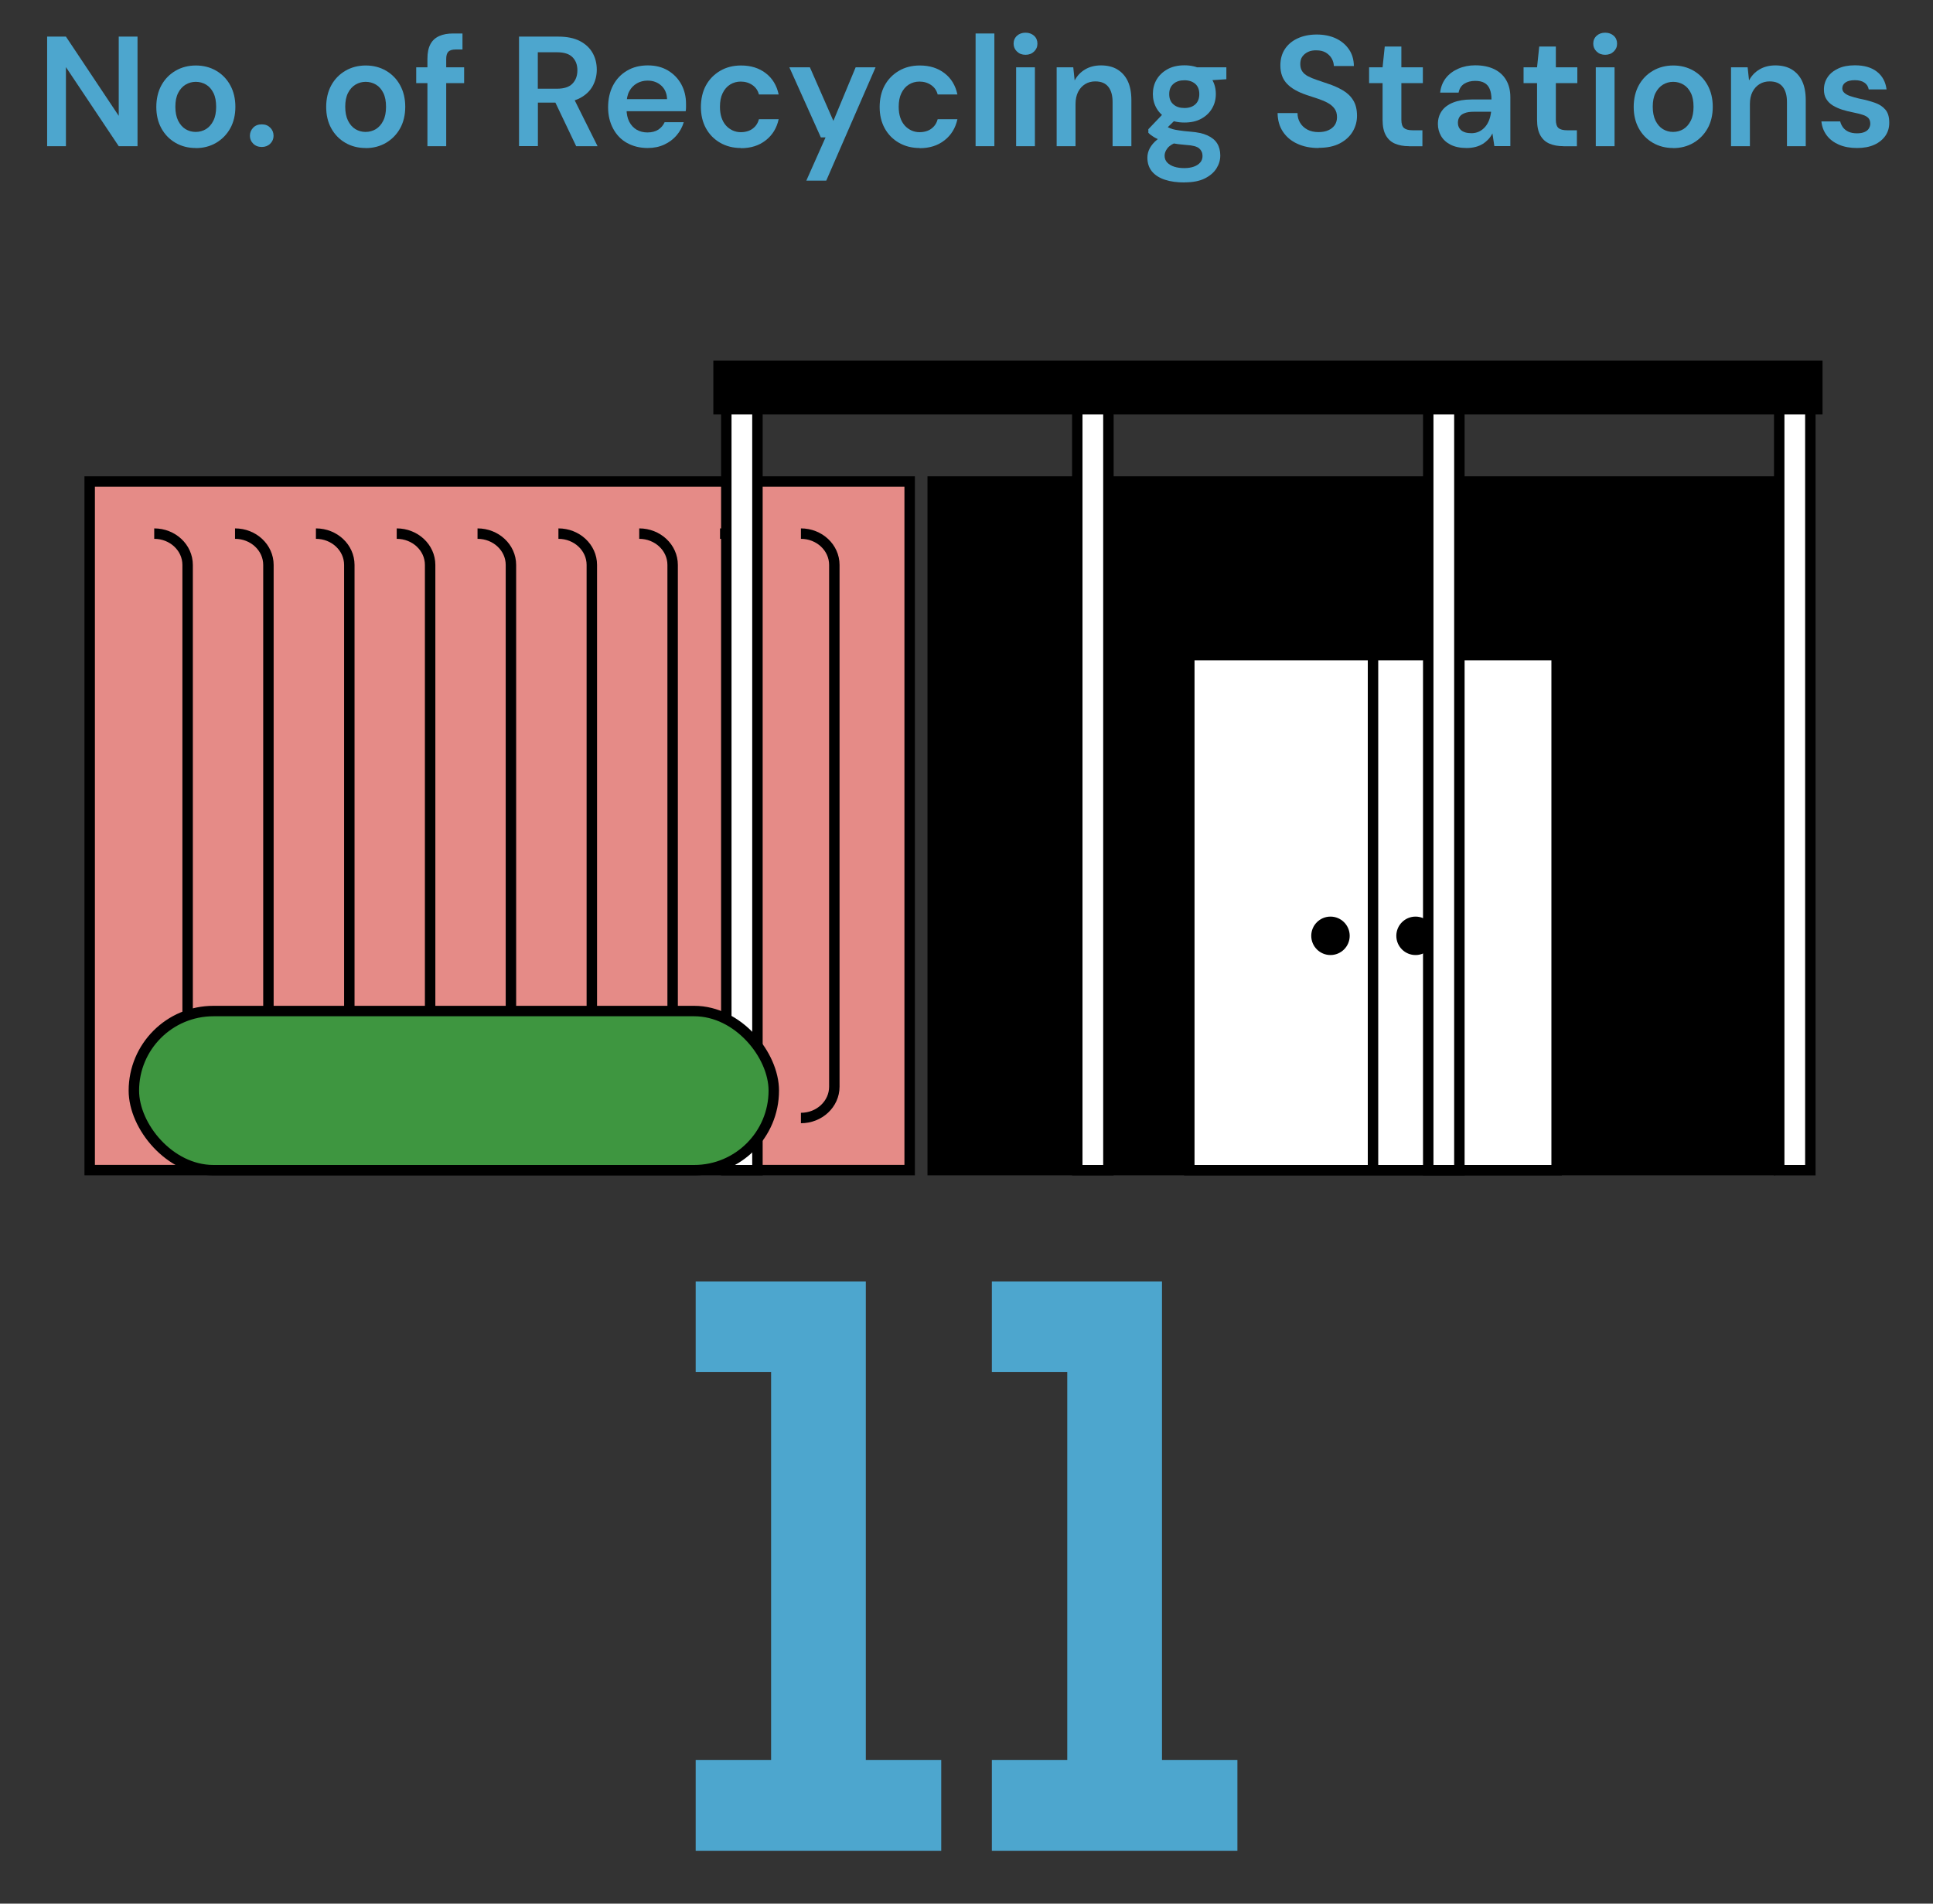 <?xml version="1.0" encoding="UTF-8"?><svg id="ILLUSTRATION" xmlns="http://www.w3.org/2000/svg" width="222.23" height="218.9" viewBox="0 0 222.23 218.9"><rect x="0" y="0" width="222.23" height="218.9" fill="#333333" stroke="none"/><defs><style>.cls-1{fill:#3e9640;}.cls-1,.cls-2,.cls-3,.cls-4,.cls-5{stroke:#000;stroke-miterlimit:10;stroke-width:1.2px;}.cls-2{fill:#e58b87;}.cls-3{fill:#fff;}.cls-5{fill:none;}.cls-6{fill:#4da6ce;stroke-width:0px;}</style></defs><rect class="cls-4" x="107.23" y="55.37" width="96.26" height="79.18"/><rect class="cls-3" x="136.73" y="75.34" width="42.23" height="59.22"/><line class="cls-5" x1="157.85" y1="75.34" x2="157.85" y2="134.56"/><circle class="cls-4" cx="152.96" cy="107.61" r="1.61"/><circle class="cls-4" cx="162.74" cy="107.61" r="1.61"/><rect class="cls-2" x="10.31" y="55.37" width="94.27" height="79.18"/><path class="cls-5" d="M17.73,61.36h0c2.12,0,3.84,1.61,3.84,3.6v60c0,1.99-1.72,3.6-3.84,3.6h0"/><path class="cls-5" d="M27.02,61.36h0c2.12,0,3.84,1.61,3.84,3.6v60c0,1.99-1.72,3.6-3.84,3.6h0"/><path class="cls-5" d="M36.32,61.36h0c2.12,0,3.84,1.61,3.84,3.6v60c0,1.99-1.72,3.6-3.84,3.6h0"/><path class="cls-5" d="M45.61,61.36h0c2.12,0,3.84,1.61,3.84,3.6v60c0,1.99-1.72,3.6-3.84,3.6h0"/><path class="cls-5" d="M54.9,61.36h0c2.12,0,3.84,1.61,3.84,3.6v60c0,1.99-1.72,3.6-3.84,3.6h0"/><path class="cls-5" d="M64.2,61.36h0c2.12,0,3.84,1.61,3.84,3.6v60c0,1.99-1.72,3.6-3.84,3.6h0"/><path class="cls-5" d="M73.49,61.36h0c2.12,0,3.84,1.61,3.84,3.6v60c0,1.99-1.72,3.6-3.84,3.6h0"/><path class="cls-5" d="M82.78,61.36h0c2.12,0,3.84,1.61,3.84,3.6v60c0,1.99-1.72,3.6-3.84,3.6h0"/><path class="cls-5" d="M92.08,61.36h0c2.12,0,3.84,1.61,3.84,3.6v60c0,1.99-1.72,3.6-3.84,3.6h0"/><rect class="cls-4" x="82.61" y="42.07" width="126.32" height="4.99"/><rect class="cls-3" x="83.5" y="47.06" width="3.58" height="87.5"/><rect class="cls-3" x="123.85" y="47.06" width="3.58" height="87.5"/><rect class="cls-3" x="164.2" y="47.06" width="3.58" height="87.5"/><rect class="cls-3" x="204.55" y="47.06" width="3.58" height="87.5"/><rect class="cls-1" x="15.39" y="116.26" width="73.57" height="18.3" rx="9.15" ry="9.15"/><path class="cls-6" d="M99.54,147.34v55.05h8.67v10.43h-28.23v-10.43h8.67v-44.61h-8.67v-10.43h19.56Z"/><path class="cls-6" d="M133.59,147.34v55.05h8.67v10.43h-28.23v-10.43h8.67v-44.61h-8.67v-10.43h19.56Z"/><path class="cls-6" d="M5.42,16.81V4.21h2.16l6.07,9.11V4.21h2.16v12.6h-2.16L7.58,7.72v9.09h-2.16Z"/><path class="cls-6" d="M22.5,17.02c-.86,0-1.64-.2-2.33-.6-.69-.4-1.23-.96-1.62-1.67s-.58-1.53-.58-2.46.2-1.78.59-2.49.94-1.27,1.63-1.67c.69-.4,1.47-.6,2.33-.6s1.64.2,2.33.6c.69.4,1.23.96,1.62,1.67.39.71.59,1.54.59,2.48s-.2,1.78-.59,2.48-.94,1.26-1.63,1.67c-.69.4-1.47.6-2.33.6ZM22.5,15.17c.43,0,.82-.11,1.18-.32.35-.22.64-.54.85-.97.22-.43.32-.97.32-1.6s-.1-1.17-.31-1.59-.49-.75-.85-.96-.75-.32-1.18-.32-.81.11-1.17.32c-.36.22-.65.54-.86.96-.22.43-.32.96-.32,1.59s.11,1.17.32,1.6c.22.43.5.76.85.97s.74.32,1.16.32Z"/><path class="cls-6" d="M30.1,16.9c-.41,0-.74-.13-.99-.38s-.38-.55-.38-.9c0-.37.13-.68.38-.94s.58-.38.99-.38.72.13.97.38c.25.25.38.56.38.94,0,.35-.13.65-.38.9-.25.25-.58.38-.97.38Z"/><path class="cls-6" d="M42.03,17.02c-.86,0-1.64-.2-2.33-.6-.69-.4-1.23-.96-1.62-1.67s-.58-1.53-.58-2.46.2-1.78.59-2.49.94-1.27,1.63-1.67c.69-.4,1.47-.6,2.33-.6s1.64.2,2.33.6c.69.4,1.23.96,1.62,1.67.39.71.59,1.54.59,2.48s-.2,1.78-.59,2.48-.94,1.26-1.63,1.67c-.69.4-1.47.6-2.33.6ZM42.03,15.17c.43,0,.82-.11,1.18-.32.35-.22.64-.54.85-.97.22-.43.32-.97.32-1.6s-.1-1.17-.31-1.59-.49-.75-.85-.96-.75-.32-1.18-.32-.81.11-1.17.32c-.36.22-.65.54-.86.96-.22.43-.32.96-.32,1.59s.11,1.17.32,1.6c.22.43.5.76.85.97s.74.32,1.16.32Z"/><path class="cls-6" d="M47.85,9.56v-1.82h5.51v1.82h-5.51ZM49.14,16.81V6.75c0-.7.12-1.26.35-1.68.23-.43.57-.73,1.02-.93s.97-.29,1.58-.29h1.08v1.84h-.76c-.4,0-.68.08-.85.24-.17.16-.26.44-.26.84v10.04h-2.16Z"/><path class="cls-6" d="M59.67,16.81V4.21h4.52c1,0,1.82.17,2.48.51.65.34,1.14.8,1.46,1.37s.48,1.21.48,1.93c0,.67-.16,1.3-.47,1.87s-.8,1.04-1.46,1.39c-.66.35-1.51.52-2.54.52h-2.3v5h-2.16ZM61.83,10.2h2.21c.8,0,1.4-.19,1.77-.58.38-.39.57-.9.57-1.54s-.19-1.12-.56-1.5c-.37-.38-.97-.57-1.78-.57h-2.21v4.19ZM66.24,16.81l-2.65-5.56h2.34l2.77,5.56h-2.47Z"/><path class="cls-6" d="M74.47,17.02c-.9,0-1.69-.2-2.38-.58s-1.22-.94-1.6-1.65c-.38-.71-.58-1.52-.58-2.45s.19-1.8.57-2.52c.38-.72.91-1.28,1.6-1.69s1.49-.61,2.4-.61,1.66.2,2.32.59c.66.4,1.17.93,1.53,1.59.36.67.54,1.41.54,2.24v.4c0,.14-.01.29-.04.45h-7.38v-1.39h5.24c-.02-.66-.25-1.18-.67-1.56-.42-.38-.94-.57-1.57-.57-.44,0-.85.1-1.22.31s-.67.51-.88.91c-.22.4-.32.91-.32,1.52v.52c0,.56.1,1.05.31,1.46.21.41.5.72.86.93.37.21.78.31,1.23.31.5,0,.92-.11,1.25-.32.33-.22.57-.5.73-.86h2.2c-.17.56-.44,1.07-.83,1.52-.38.45-.86.8-1.42,1.06s-1.2.39-1.91.39Z"/><path class="cls-6" d="M85.18,17.02c-.89,0-1.68-.2-2.38-.6-.7-.4-1.25-.96-1.64-1.67s-.58-1.53-.58-2.44.19-1.78.58-2.49.94-1.27,1.64-1.68,1.5-.61,2.4-.61c1.13,0,2.08.3,2.84.89.77.59,1.26,1.41,1.48,2.44h-2.27c-.12-.46-.37-.82-.75-1.08-.38-.26-.83-.4-1.34-.4-.44,0-.85.11-1.22.34s-.65.56-.86.99c-.21.43-.31.95-.31,1.57,0,.47.06.88.18,1.24s.29.66.51.91c.22.25.48.43.77.57.29.13.6.2.94.2s.66-.06.94-.17c.28-.11.52-.29.72-.51.2-.23.34-.5.42-.81h2.27c-.22,1.01-.71,1.82-1.48,2.42-.77.61-1.72.91-2.86.91Z"/><path class="cls-6" d="M92.7,20.77l2.21-4.97h-.54l-3.62-8.06h2.36l2.7,6.16,2.56-6.16h2.29l-5.67,13.03h-2.29Z"/><path class="cls-6" d="M105.73,17.02c-.89,0-1.68-.2-2.38-.6-.7-.4-1.25-.96-1.64-1.67s-.58-1.53-.58-2.44.19-1.78.58-2.49.94-1.27,1.64-1.68,1.5-.61,2.4-.61c1.13,0,2.08.3,2.84.89.77.59,1.26,1.41,1.48,2.44h-2.27c-.12-.46-.37-.82-.75-1.08-.38-.26-.83-.4-1.34-.4-.44,0-.85.11-1.22.34s-.65.56-.86.99c-.21.43-.31.95-.31,1.57,0,.47.06.88.18,1.24s.29.66.51.91c.22.25.48.43.77.57.29.13.6.2.94.2s.66-.06.94-.17c.28-.11.52-.29.72-.51.2-.23.34-.5.42-.81h2.27c-.22,1.01-.71,1.82-1.48,2.42-.77.61-1.72.91-2.86.91Z"/><path class="cls-6" d="M112.16,16.81V3.85h2.16v12.96h-2.16Z"/><path class="cls-6" d="M117.9,6.3c-.4,0-.72-.12-.98-.37-.26-.25-.39-.55-.39-.91s.13-.67.39-.91c.26-.23.58-.35.98-.35s.72.12.98.35c.26.23.39.54.39.91s-.13.66-.39.91c-.26.25-.58.37-.98.37ZM116.82,16.81V7.74h2.16v9.07h-2.16Z"/><path class="cls-6" d="M121.48,16.81V7.74h1.91l.16,1.51c.28-.53.67-.95,1.19-1.26.52-.31,1.13-.47,1.84-.47s1.36.15,1.87.46.92.75,1.2,1.34c.28.59.42,1.32.42,2.2v5.29h-2.16v-5.09c0-.76-.17-1.34-.5-1.75s-.83-.61-1.49-.61c-.43,0-.82.1-1.16.31-.34.21-.61.5-.81.89-.2.39-.3.86-.3,1.41v4.84h-2.16Z"/><path class="cls-6" d="M136.17,20.98c-.85,0-1.6-.1-2.24-.31s-1.14-.53-1.49-.95c-.35-.43-.53-.96-.53-1.59,0-.37.09-.74.28-1.09.19-.35.47-.68.85-.99.38-.31.86-.57,1.45-.8l.95,1.04c-.58.21-.98.45-1.21.74-.23.29-.34.58-.34.88s.1.57.3.78c.2.21.47.37.81.48.34.11.73.16,1.16.16s.79-.06,1.1-.17.55-.27.73-.48c.17-.2.26-.45.26-.74,0-.36-.13-.65-.38-.87s-.75-.36-1.49-.4c-.64-.05-1.19-.12-1.67-.21-.48-.09-.89-.2-1.23-.32s-.63-.25-.87-.41c-.24-.15-.44-.3-.59-.46v-.41l1.89-1.98,1.6.52-2.12,2.07.56-1.04c.12.08.24.16.37.23.13.07.29.13.49.19.2.05.46.11.78.15.32.05.74.1,1.26.14.8.06,1.46.2,1.96.43.5.23.88.53,1.12.92.24.38.36.85.36,1.39s-.15,1.03-.44,1.49-.74.85-1.34,1.15c-.6.3-1.37.45-2.3.45ZM136.17,14.09c-.76,0-1.41-.15-1.95-.44s-.96-.69-1.25-1.19-.43-1.05-.43-1.65.14-1.16.43-1.66c.29-.49.71-.89,1.25-1.19s1.2-.45,1.95-.45,1.4.15,1.94.45.95.7,1.24,1.19c.29.49.43,1.04.43,1.66s-.14,1.15-.43,1.65-.7.89-1.24,1.19-1.19.44-1.94.44ZM136.17,12.42c.52,0,.93-.14,1.24-.41.31-.28.47-.67.47-1.19s-.16-.91-.47-1.18c-.31-.27-.73-.41-1.24-.41s-.94.13-1.26.41c-.32.27-.49.66-.49,1.18s.16.91.49,1.19c.32.28.74.41,1.26.41ZM137.67,9.32l-.41-1.58h3.73v1.37l-3.31.22Z"/><path class="cls-6" d="M151.58,17.02c-.91,0-1.72-.16-2.43-.49-.71-.32-1.26-.79-1.66-1.39-.4-.6-.6-1.31-.61-2.14h2.29c0,.42.1.79.3,1.12.2.33.47.59.83.78.35.19.78.29,1.29.29.43,0,.81-.07,1.12-.21.32-.14.56-.34.74-.59.17-.26.26-.56.26-.91,0-.4-.09-.72-.28-.98s-.44-.48-.77-.66c-.32-.18-.7-.34-1.12-.48-.42-.14-.86-.29-1.33-.44-1-.34-1.75-.76-2.25-1.29-.5-.52-.76-1.22-.76-2.1,0-.73.17-1.36.52-1.89.35-.53.84-.94,1.47-1.23s1.36-.44,2.19-.44,1.57.15,2.21.45c.63.3,1.13.72,1.49,1.25.37.53.56,1.17.57,1.92h-2.3c-.01-.31-.1-.6-.25-.87-.16-.27-.38-.49-.67-.67-.29-.17-.65-.26-1.07-.26-.36-.01-.68.04-.96.17-.28.13-.5.31-.67.54s-.24.53-.24.87.08.62.23.84c.15.22.37.41.66.56.29.15.62.29,1.01.42.38.13.8.28,1.26.43.62.2,1.19.45,1.7.75.51.29.92.67,1.21,1.14.3.47.45,1.07.45,1.82,0,.65-.17,1.25-.5,1.81-.34.56-.83,1.01-1.48,1.35s-1.46.51-2.43.51Z"/><path class="cls-6" d="M161.97,16.81c-.61,0-1.14-.1-1.59-.29-.45-.19-.8-.51-1.05-.95-.25-.44-.38-1.04-.38-1.8v-4.21h-1.55v-1.82h1.55l.25-2.39h1.91v2.39h2.47v1.82h-2.47v4.21c0,.46.1.77.3.95.2.17.53.26,1,.26h1.12v1.84h-1.55Z"/><path class="cls-6" d="M168.62,17.02c-.74,0-1.36-.13-1.85-.38-.49-.25-.86-.59-1.1-1.01s-.36-.88-.36-1.37c0-.58.15-1.07.44-1.49.29-.42.73-.75,1.31-.98.58-.23,1.28-.35,2.12-.35h2.29c0-.48-.07-.88-.2-1.2-.13-.32-.34-.56-.61-.71-.28-.16-.63-.23-1.06-.23-.49,0-.91.11-1.26.33s-.56.56-.65,1.02h-2.12c.07-.65.29-1.2.65-1.67.36-.46.84-.82,1.43-1.08.59-.26,1.24-.39,1.95-.39.85,0,1.58.15,2.18.44s1.06.71,1.38,1.26.48,1.2.48,1.97v5.62h-1.84l-.22-1.46c-.12.24-.27.46-.46.67-.19.2-.4.38-.64.53-.24.15-.51.27-.82.35-.31.08-.65.13-1.04.13ZM169.11,15.32c.35,0,.66-.06.93-.19s.5-.31.7-.54c.2-.23.35-.5.46-.78.11-.29.18-.59.22-.92v-.04h-2c-.42,0-.77.05-1.04.16-.28.11-.47.25-.59.44-.12.19-.18.41-.18.66s.06.47.18.65c.12.18.29.32.52.41.23.1.5.14.81.14Z"/><path class="cls-6" d="M179.73,16.81c-.61,0-1.14-.1-1.59-.29-.45-.19-.8-.51-1.05-.95-.25-.44-.38-1.04-.38-1.8v-4.21h-1.55v-1.82h1.55l.25-2.39h1.91v2.39h2.47v1.82h-2.47v4.21c0,.46.1.77.3.95.2.17.53.26,1,.26h1.12v1.84h-1.55Z"/><path class="cls-6" d="M184.54,6.3c-.4,0-.72-.12-.98-.37-.26-.25-.39-.55-.39-.91s.13-.67.39-.91c.26-.23.58-.35.98-.35s.72.12.98.35c.26.23.39.54.39.91s-.13.66-.39.91c-.26.25-.58.37-.98.37ZM183.46,16.81V7.74h2.16v9.07h-2.16Z"/><path class="cls-6" d="M192.35,17.02c-.86,0-1.64-.2-2.33-.6-.69-.4-1.23-.96-1.62-1.67s-.58-1.53-.58-2.46.2-1.78.59-2.49.94-1.27,1.63-1.67c.69-.4,1.47-.6,2.33-.6s1.64.2,2.33.6c.69.4,1.23.96,1.62,1.67.39.71.59,1.54.59,2.48s-.2,1.78-.59,2.48-.94,1.26-1.63,1.67c-.69.4-1.47.6-2.33.6ZM192.35,15.17c.43,0,.82-.11,1.18-.32.35-.22.64-.54.85-.97.22-.43.32-.97.32-1.6s-.1-1.17-.31-1.59-.49-.75-.85-.96-.75-.32-1.18-.32-.81.11-1.17.32c-.36.22-.65.54-.86.96-.22.43-.32.96-.32,1.59s.11,1.17.32,1.6c.22.43.5.76.85.97s.74.32,1.16.32Z"/><path class="cls-6" d="M199.01,16.81V7.74h1.91l.16,1.51c.28-.53.67-.95,1.19-1.26.52-.31,1.13-.47,1.84-.47s1.36.15,1.87.46.92.75,1.2,1.34c.28.59.42,1.32.42,2.2v5.29h-2.16v-5.09c0-.76-.17-1.34-.5-1.75s-.83-.61-1.49-.61c-.43,0-.82.1-1.16.31-.34.21-.61.5-.81.89-.2.39-.3.86-.3,1.41v4.84h-2.16Z"/><path class="cls-6" d="M213.5,17.02c-.8,0-1.5-.13-2.1-.39-.59-.26-1.06-.62-1.4-1.08-.34-.46-.54-.99-.6-1.59h2.16c.06.25.17.48.32.69.16.21.37.38.64.5.27.12.59.18.96.18s.65-.05.88-.15.4-.24.5-.41.16-.35.16-.54c0-.29-.08-.51-.23-.67-.16-.16-.38-.28-.68-.37-.29-.09-.65-.18-1.05-.26-.43-.08-.85-.19-1.25-.31-.4-.13-.76-.29-1.08-.48-.32-.19-.57-.44-.76-.74-.19-.3-.28-.67-.28-1.1,0-.53.14-1,.42-1.42.28-.42.69-.75,1.22-1s1.17-.37,1.92-.37c1.06,0,1.9.24,2.53.73.63.49,1,1.17,1.11,2.04h-2.05c-.06-.34-.23-.6-.5-.78-.28-.19-.64-.28-1.1-.28s-.83.09-1.07.26c-.25.17-.37.41-.37.69,0,.19.08.36.23.5.15.14.37.27.66.37.29.1.64.2,1.06.3.67.13,1.27.29,1.78.47.52.18.92.44,1.22.79.3.35.45.84.45,1.48.01.58-.14,1.09-.44,1.53-.31.44-.73.79-1.29,1.04-.55.25-1.21.37-1.98.37Z"/></svg>
